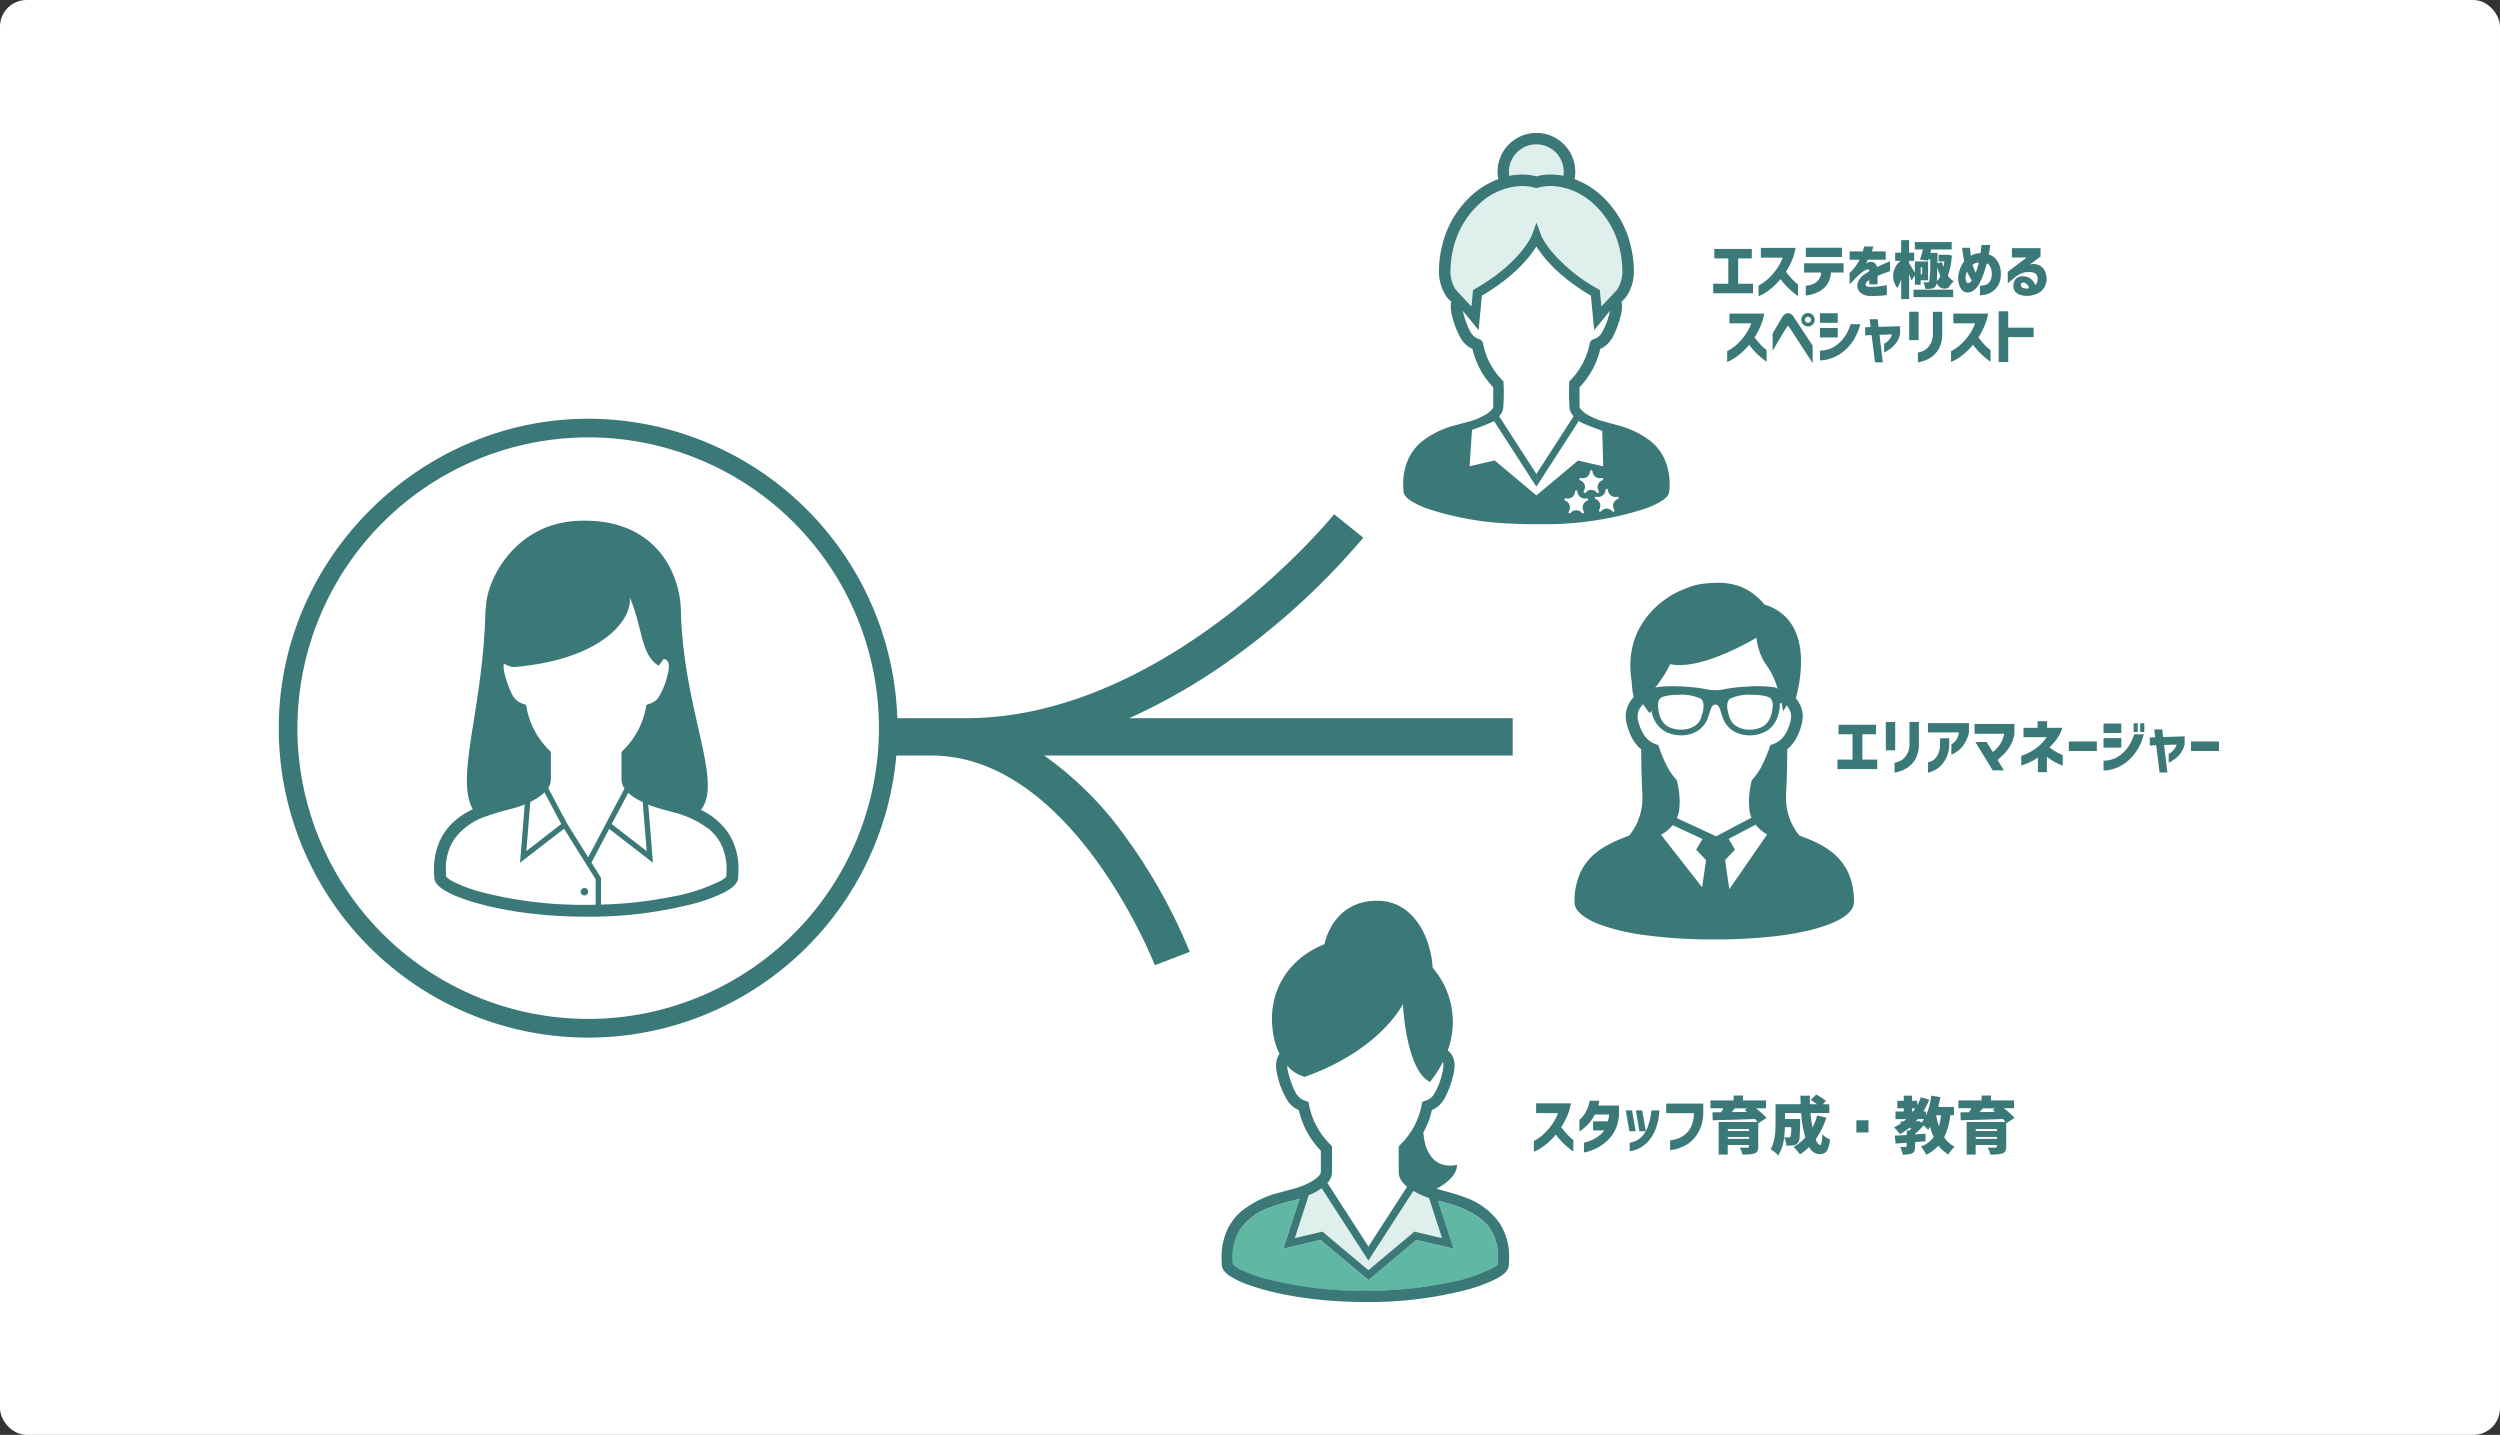 <svg xmlns="http://www.w3.org/2000/svg" xmlns:xlink="http://www.w3.org/1999/xlink" width="470.427" height="270" viewBox="0 0 470.427 270">
  <rect x="0" y="0" width="470.427" height="270" fill="#333333" stroke="none"/>
  <defs>
    <clipPath id="clip-path">
      <rect id="Rectangle_59390" data-name="Rectangle 59390" width="470.427" height="270" rx="5" fill="#fff"/>
    </clipPath>
    <clipPath id="clip-path-2">
      <rect id="Rectangle_59773" data-name="Rectangle 59773" width="420" height="220" rx="5" transform="translate(25 25)" fill="#fff"/>
    </clipPath>
  </defs>
  <g id="img" clip-path="url(#clip-path)">
    <rect id="Rectangle_59497" data-name="Rectangle 59497" width="470.427" height="270" rx="5" fill="#fff"/>
    <g id="Mask_Group_10928" data-name="Mask Group 10928" clip-path="url(#clip-path-2)">
      <g id="_レイヤー_1-2" transform="translate(52.452 24.991)">
        <path id="Path_88570" data-name="Path 88570" d="M196.392,206.763l8.649,7.251,8.649-7.251,5.2,1.222-2.452-7.55c-.079-.026-.176-.053-.246-.079a18.207,18.207,0,0,1-2.646-1.2.382.382,0,0,0-.062-.035l-8.455,13.1-8.8-13.632-.132.105a12.969,12.969,0,0,1-2.3,1.239l-2.619,8.06,5.2-1.222Z" fill="rgba(95,183,164,0.2)"/>
        <path id="Path_88572" data-name="Path 88572" d="M228.376,213.636a4.134,4.134,0,0,0,.905-.642l.088-.105q.053-.62.053-1.187a10.147,10.147,0,0,0-.87-4.333,8.259,8.259,0,0,0-2.189-2.848,17,17,0,0,0-6.355-3.041c-.668-.193-1.3-.36-1.9-.527l2.927,9.027-6.988-1.644-9.027,7.559L196,208.336l-6.988,1.644,3.059-9.4c-.642.193-1.362.378-2.136.58-1.037.281-2.162.6-3.278,1.02a11.41,11.41,0,0,0-5.713,4.1,9.559,9.559,0,0,0-1.468,5.432c0,.378.018.782.053,1.2a1.556,1.556,0,0,0,.185.193,7.067,7.067,0,0,0,1.231.782,27.288,27.288,0,0,0,5.124,1.855,72,72,0,0,0,18.379,2.189,76.541,76.541,0,0,0,15.2-1.441,31.822,31.822,0,0,0,8.71-2.83Z" fill="#5fb7a4"/>
        <path id="Path_88576" data-name="Path 88576" d="M301.153,186.741a1.138,1.138,0,0,0,.431-.949.972.972,0,0,0-.369-.853,2.2,2.2,0,0,0-1.239-.264h-.729v2.4h.65a2,2,0,0,0,1.257-.343Z" fill="none"/>
        <path id="Union_56" data-name="Union 56" d="M13100.639,12965.4l-.4-.228a31.1,31.1,0,0,1-8.719-7.074,16.456,16.456,0,0,1-1.588-2.3c-.151-.273-.257-.478-.316-.619l-.078-.147v-.026l-.836-2.276-.835,2.276c-.072.168-2.049,5.193-10.705,10.179l-.389.222-.3,3.091s-2.855-3.017-3.049-3.306a6.476,6.476,0,0,1-.879-3.647,16.979,16.979,0,0,1,.49-3.831,16.326,16.326,0,0,1,5.17-8.735,12.252,12.252,0,0,1,7.795-3.142,8.863,8.863,0,0,1,2.4.326,1.152,1.152,0,0,0,.6,0,8.829,8.829,0,0,1,2.4-.326,12.168,12.168,0,0,1,7.795,3.142,16.326,16.326,0,0,1,5.17,8.735,17.411,17.411,0,0,1,.493,3.831,6.254,6.254,0,0,1-.967,3.772c-.168.227-2.964,3.181-2.964,3.181Zm-14.636-21.717.01-.01a13.214,13.214,0,0,0-2.391.246,4.436,4.436,0,0,1-.062-.766,5.147,5.147,0,1,1,10.294,0,5.237,5.237,0,0,1-.062.766,12.8,12.8,0,0,0-2.391-.236,10.534,10.534,0,0,1-5.4,0Z" transform="translate(-12852.037 -12935.846)" fill="rgba(95,183,164,0.2)"/>
        <path id="Union_55" data-name="Union 55" d="M13255.184,13154.835a16.926,16.926,0,0,1-3.639-1.7,4.176,4.176,0,0,1-1.2-1.106,1.906,1.906,0,0,1-.323-.88c-.044-.5-.062-.992-.062-1.457a12.291,12.291,0,0,1,1.053-5.23,10.341,10.341,0,0,1,2.718-3.572,18.753,18.753,0,0,1,7.137-3.47c1.5-.432,2.856-.738,3.692-1.039a13.511,13.511,0,0,0,2.232-1,5.41,5.41,0,0,0,1.6-1.255,1.022,1.022,0,0,0,.246-.573v-4.017a16.1,16.1,0,0,1-4.148-7.639,5.153,5.153,0,0,1-.836-.455,4.945,4.945,0,0,1-1.211-1.214,15.026,15.026,0,0,1-1.892-4.536,7.732,7.732,0,0,1-.341-2.151,3.933,3.933,0,0,1,.422-1.872,2.459,2.459,0,0,1,.229-.316,14.145,14.145,0,0,1-1.3-4.641c-.87-7.271,3.042-13.361,9.772-16.043.668-3.163,3.394-8.384,10.293-8.164,6.4.212,9.7,6.725,10.063,12.63a15.517,15.517,0,0,1,2.822,15.54,3.038,3.038,0,0,1,.87.994,3.988,3.988,0,0,1,.422,1.872,8.009,8.009,0,0,1-.344,2.151,19.318,19.318,0,0,1-1.369,3.7,5.622,5.622,0,0,1-1.724,2.051,6.032,6.032,0,0,1-.836.455,14.905,14.905,0,0,1-1.6,4.2c.235,3.531,1.932,6.978,6.336,6.1,0,2.226-2.671,3.868-3.874,4.492.488.148,1.045.3,1.659.465,1.045.283,2.242.624,3.463,1.083a13.449,13.449,0,0,1,6.725,4.876,11.624,11.624,0,0,1,1.828,6.587c0,.465-.017.957-.061,1.457a1.91,1.91,0,0,1-.327.88,3.308,3.308,0,0,1-.56.624,8.516,8.516,0,0,1-1.656,1.072,29.785,29.785,0,0,1-5.537,2.014h.026a73.99,73.99,0,0,1-18.923,2.266C13267.507,13158.008,13259.824,13156.487,13255.184,13154.835Zm21.85,1.055a76.326,76.326,0,0,0,15.2-1.443,31.747,31.747,0,0,0,8.711-2.829,4.418,4.418,0,0,0,.9-.641l.087-.1c.037-.415.055-.81.055-1.187a10.147,10.147,0,0,0-.87-4.333,8.408,8.408,0,0,0-2.188-2.85,17.007,17.007,0,0,0-6.354-3.039c-.667-.2-1.3-.36-1.9-.529l2.928,9.028-6.988-1.643-9.027,7.558-9.024-7.558-6.988,1.643,3.06-9.406c-.645.2-1.363.371-2.139.58-1.035.283-2.162.6-3.278,1.022a11.365,11.365,0,0,0-5.713,4.094,9.547,9.547,0,0,0-1.467,5.433c0,.378.018.782.051,1.194a1.43,1.43,0,0,0,.186.2,6.151,6.151,0,0,0,1.23.782,27.377,27.377,0,0,0,5.127,1.855l.023-.011A72.407,72.407,0,0,0,13277.033,13155.89Zm.563-3.874,8.647-7.255,5.2,1.222-2.452-7.548c-.077-.027-.165-.054-.246-.081a17.635,17.635,0,0,1-2.644-1.2.251.251,0,0,1-.064-.033l-8.454,13.095-8.8-13.631c-.044.033-.088.07-.132.1h.011a12.629,12.629,0,0,1-2.3,1.241l-2.62,8.057,5.2-1.222Zm-7.129-23.6.273.3v4.826a3.063,3.063,0,0,1-.679,1.845,1.794,1.794,0,0,1-.191.212l7.726,11.973,7.268-11.261a5.374,5.374,0,0,1-.931-.947,2.984,2.984,0,0,1-.641-1.812v-4.826l.273-.3a14.227,14.227,0,0,0,4.04-7.48l.107-.6.57-.2a3.678,3.678,0,0,0,.887-.432,2.708,2.708,0,0,0,.705-.712,13.2,13.2,0,0,0,1.571-3.885,6.035,6.035,0,0,0,.256-1.571,2.316,2.316,0,0,0-.1-.705,21.854,21.854,0,0,1-2.418,3.754c-4.553-2.189-5.1-14.653-5.1-14.653s-4.138,8.6-18.474,13.7a6.646,6.646,0,0,1-3.295-2.107v.017a5.7,5.7,0,0,0,.263,1.571,17.421,17.421,0,0,0,1.211,3.288,3.383,3.383,0,0,0,1.065,1.309,3.678,3.678,0,0,0,.887.432l.57.2.107.6.007-.006A14.247,14.247,0,0,0,13270.468,13128.415Zm83.551,1.369a4.14,4.14,0,0,0-.752-.526,5.375,5.375,0,0,0,.621-1.6,10.014,10.014,0,0,0,.266-1.669c.027-.473.044-1.035.044-1.7v-3.5h4.722c-.027-.537-.037-1.076-.037-1.612h1.78c-.013.59-.006,1.126.011,1.612h1.309a11.184,11.184,0,0,0-1.16-.81l1.031-1.012a8.818,8.818,0,0,1,1.818,1.221l-.58.606h1.23v1.663h-3.551a24.779,24.779,0,0,0,.378,2.691,11.257,11.257,0,0,0,.887-2.243l1.717.412a14.952,14.952,0,0,1-2,4.08c.28.7.55,1.063.833,1.063.229,0,.368-.668.422-2.01a3.975,3.975,0,0,0,1.43.964,6.092,6.092,0,0,1-.377,1.73,1.62,1.62,0,0,1-.621.819,2.052,2.052,0,0,1-1.012.22,2.251,2.251,0,0,1-1.9-1.346,10.527,10.527,0,0,1-1.724,1.389c-.131-.182-.323-.421-.569-.722a5.825,5.825,0,0,0-.658-.685,8.256,8.256,0,0,0,2.223-1.76,22.381,22.381,0,0,1-.782-4.6h-3.035v1.116h2.859c0,.273-.01.472-.01.587-.017,1.274-.044,2.188-.095,2.735a2.359,2.359,0,0,1-.283,1.092,1.39,1.39,0,0,1-.877.526,9.4,9.4,0,0,1-1.339.071,3.523,3.523,0,0,0-.432-1.542,7.977,7.977,0,0,1-1.089,3.387A5.53,5.53,0,0,0,13354.019,13129.784Zm1.795-2.775a7.455,7.455,0,0,0,.836.04.413.413,0,0,0,.351-.158,6.313,6.313,0,0,0,.158-1.773h-1.2C13355.935,13125.784,13355.894,13126.419,13355.813,13127.009Zm26.3,2.52a5.643,5.643,0,0,0-.543-.766,5.419,5.419,0,0,0,2.384-1.781,13.861,13.861,0,0,1-.671-1.936,3.453,3.453,0,0,1-.388.547,8.914,8.914,0,0,0-.85-.833,13.3,13.3,0,0,1-1.586,1.6v.108c.143,0,.452-.027.907-.064s.81-.061,1.056-.07v1.433c-.367.037-1.028.078-1.963.152v.816a2.362,2.362,0,0,1-.121.843.936.936,0,0,1-.459.459,4.626,4.626,0,0,1-1.764.232,5.07,5.07,0,0,0-.465-1.43c.256,0,.606.01,1.038.01.129,0,.192-.054.192-.158v-.645l-2.084.152-.155-1.494c.2,0,.554-.03,1.063-.051.5-.037.894-.054,1.188-.074v-.843h.488c.142-.132.283-.273.426-.422h-.557a12.266,12.266,0,0,1-1.646,1.116,6.444,6.444,0,0,0-1.116-1.281,9.324,9.324,0,0,0,1.262-.732v-.395h.543c.28-.229.452-.371.509-.421h-2.036v-1.45h1.564v-.591h-1.207v-1.416h1.207v-.968h1.562v.968h.968v.836a9.808,9.808,0,0,0,.694-1.5l1.565.444a14.249,14.249,0,0,1-1.109,2.233h.492v.759a12.958,12.958,0,0,0,1-3.74l1.707.276c-.091.553-.22,1.167-.388,1.852h2.954v1.568l-.023-.027h-.661a13.2,13.2,0,0,1-1.16,4.186,5.349,5.349,0,0,0,1.97,1.753,6.044,6.044,0,0,0-.645.688,5.111,5.111,0,0,0-.543.792,6.634,6.634,0,0,1-1.845-1.692,7.558,7.558,0,0,1-2.323,1.733A5.992,5.992,0,0,0,13382.118,13129.528Zm2.826-4.587a14,14,0,0,0,.407-2.091h-.92A14.209,14.209,0,0,0,13384.944,13124.941Zm-3.289-.671a5.137,5.137,0,0,0,.473-.685h-1.167c-.175.2-.3.344-.36.425h.323l.307-.081Zm-1.776-2.125h.229c.081-.1.21-.3.395-.587h-.623Zm14.248,6.785c.226.018.52.031.86.031h.606c.186,0,.27-.081.27-.229v-.267h-4v1.8h-1.7v-6.147h7.339c-.054-.061-.22-.246-.5-.543q-3.577.126-7.956.236l-.047-1.511h1.625c.257-.442.4-.688.432-.756h-2.435v-1.471h4.36v-.92h1.757v.92h4.344v1.471h-1.932a13.445,13.445,0,0,1,2.03,1.835l-1.5.951-.07-.092v4.5a1.767,1.767,0,0,1-.169.873.984.984,0,0,1-.58.448,7.857,7.857,0,0,1-2.232.2A5.331,5.331,0,0,0,13394.127,13128.931Zm-2.249-1.618h4v-.368h-4Zm0-1.491h4v-.354h-4Zm.981-3.854c-.159.179-.243.283-.26.3,1.325-.018,2.3-.024,2.913-.044l-.472-.378.476-.287h-2.3C13393.132,13121.653,13393.021,13121.792,13392.859,13121.967Zm-45.387,6.964c.229.018.52.031.863.031h.6c.186,0,.272-.081.272-.229v-.267h-4v1.8h-1.707v-6.147h7.339c-.051-.061-.22-.246-.5-.543q-3.571.126-7.956.236l-.044-1.511h1.626c.256-.442.4-.688.428-.756h-2.431v-1.471h4.36v-.92h1.757v.92h4.344v1.471h-1.936a13.3,13.3,0,0,1,2.03,1.835l-1.5.951-.067-.092v4.5a1.852,1.852,0,0,1-.165.873,1.028,1.028,0,0,1-.58.448,7.89,7.89,0,0,1-2.232.2A5.477,5.477,0,0,0,13347.473,13128.931Zm-2.252-1.618h4v-.368h-4Zm0-1.491h4v-.354h-4Zm.987-3.854c-.158.179-.249.283-.266.3,1.328-.018,2.3-.024,2.92-.044l-.479-.378.479-.287h-2.3C13346.481,13121.653,13346.363,13121.792,13346.208,13121.967Zm-28.058,7.9v-1.844s.142-.031.4-.095a7.187,7.187,0,0,0,.984-.351,7.078,7.078,0,0,0,1.245-.7,5.364,5.364,0,0,0,1.2-1.17h-2.108v-1.7h2.786a6.416,6.416,0,0,0,.219-1.285h-2.674a7.889,7.889,0,0,1-1.369,1.942,11.831,11.831,0,0,1-1.083.941,2.457,2.457,0,0,1-.448.3v-2.2s.1-.071.256-.213a4.017,4.017,0,0,0,.57-.657,6.424,6.424,0,0,0,.627-1.106,7.1,7.1,0,0,0,.473-1.592h1.784l.026.007c-.033.219-.077.422-.114.6a2.1,2.1,0,0,1-.071.29h3.9v1.736a8.129,8.129,0,0,1-.661,2.712,6.341,6.341,0,0,1-1.292,1.915,9.181,9.181,0,0,1-1.571,1.265,8.3,8.3,0,0,1-1.494.756,9.925,9.925,0,0,1-1.126.36c-.257.054-.405.088-.441.088C13318.153,13129.872,13318.15,13129.872,13318.15,13129.868Zm-9.423-2.168a7.994,7.994,0,0,0,1.784-1.228,12.427,12.427,0,0,0,1.487-1.656,10.279,10.279,0,0,0,1.274-2.354h-4.117v-1.838h6.552a10.815,10.815,0,0,1-.738,2.455,14.787,14.787,0,0,1-1.089,2.037c.34.448.685.859,1.019,1.23a9.15,9.15,0,0,0,.876.863c.247.2.382.3.382.313v2.172c-.415-.3-.782-.587-1.12-.863a13.124,13.124,0,0,1-1.069-1.019,13.9,13.9,0,0,1-1.109-1.314,13.036,13.036,0,0,1-1.416,1.483,11.41,11.41,0,0,1-1.336,1.019,9.261,9.261,0,0,1-.991.563c-.256.114-.378.175-.388.175Zm18.029,1.926v-1.592a3.985,3.985,0,0,0,1.979-.87,4.416,4.416,0,0,0,1.052-1.3h-1.2l-.661-3.912h1.181l.7,3.886c.033-.067.067-.139.1-.213a10.547,10.547,0,0,0,.6-1.706,11.868,11.868,0,0,0,.272-1.38,4.306,4.306,0,0,0,.055-.573h1.524a14.94,14.94,0,0,1-.233,1.821,10.324,10.324,0,0,1-.513,1.733,7.551,7.551,0,0,1-.991,1.791,6.338,6.338,0,0,1-1.581,1.494,5.645,5.645,0,0,1-2.287.836Zm7.611-.209v-1.821a7.143,7.143,0,0,0,1.578-.395,4.62,4.62,0,0,0,1.339-.819,3.962,3.962,0,0,0,1.089-1.5,6.456,6.456,0,0,0,.476-2.4h-5.221v-1.811h6.978v1.673a7.805,7.805,0,0,1-.525,2.88,7.043,7.043,0,0,1-1.194,1.989,5.882,5.882,0,0,1-1.47,1.211,8.6,8.6,0,0,1-1.471.661,6.62,6.62,0,0,1-1.133.279c-.247.037-.392.055-.432.055Zm35.053-3.315v-2.293h2.276v2.293Zm-42.726-.236-.66-3.912h1.17l.685,3.912Zm35.333-2.954h.007Zm-28.409-.432h.01v.011Zm-24.467-.017h0Zm-236.6-72.442c0-32.109,26.746-58.222,58.222-58.222a58.289,58.289,0,0,1,58.177,56.35H13202c37.919-.114,68.841-37.986,69.147-38.375l5.483,4.405a134.951,134.951,0,0,1-21.755,20.581,112.667,112.667,0,0,1-22.289,13.389h72.153v7.021h-88.169a64.578,64.578,0,0,1,15.277,15.26,102.708,102.708,0,0,1,12.12,21.685l-6.565,2.522c-.148-.4-15.514-39.467-42.084-39.467h-6.557a58.22,58.22,0,0,1-116.213-5.149Zm3.514,0a54.714,54.714,0,1,0,54.714-54.714A54.771,54.771,0,0,0,13076.062,13050.021Zm253.471,38.938a39.882,39.882,0,0,1-8.323-1.959,13.382,13.382,0,0,1-3.207-1.653,5.15,5.15,0,0,1-1.109-1.072,3.479,3.479,0,0,1-.368-.667,2.333,2.333,0,0,1-.158-.827,13.367,13.367,0,0,1,.968-5.268,10.422,10.422,0,0,1,2.557-3.6,12.951,12.951,0,0,1,2.232-1.625,22.917,22.917,0,0,1,3.227-1.538c.433-.176.86-.344,1.292-.5a11.111,11.111,0,0,0,2.513-6.994c-.023-2.226-.2-2.806-.236-9.247-.061-.054-.132-.107-.192-.169a7.431,7.431,0,0,1-1.784-2.468,12.038,12.038,0,0,1-.8-2.408,5,5,0,0,1,.432-3.446,6.2,6.2,0,0,1,.95-1.369l-.266-1.154v-.229c0-.062-.018-.148-.018-.236-.026-.186-.044-.4-.07-.614-.007-.142-.034-.283-.034-.414v-.22a18.83,18.83,0,0,1-.263-3.042,15.11,15.11,0,0,1,.58-4.229,14.088,14.088,0,0,1,1.494-3.427,15.989,15.989,0,0,1,4.191-4.569,16.393,16.393,0,0,1,2.513-1.564,9.965,9.965,0,0,1,.968-.438c.651-.257,1.15-.469,1.67-.645a10.279,10.279,0,0,1,1.7-.429c.438-.07.924-.135,1.5-.185.624-.055,1.237-.088,1.861-.088a12.144,12.144,0,0,1,3.527.482,9.922,9.922,0,0,1,3.393,1.794,12.638,12.638,0,0,1,1.872,1.845,9.25,9.25,0,0,1,3.558,1.932,8.851,8.851,0,0,1,2.26,3.157,12.405,12.405,0,0,1,.738,2.391,16.857,16.857,0,0,1,.3,3.244,25.375,25.375,0,0,1-.441,4.526c-.175.951-.378,1.75-.536,2.347a5.53,5.53,0,0,1,.8,1.258,5.13,5.13,0,0,1,.493,2.179,4.977,4.977,0,0,1-.122,1.134,10.7,10.7,0,0,1-1.328,3.365,7.118,7.118,0,0,1-1.457,1.669c-.037,6.435-.213,7.015-.239,9.241a11.107,11.107,0,0,0,2.516,6.994c.958.36,1.949.738,2.917,1.2a16.521,16.521,0,0,1,2.779,1.608,10.779,10.779,0,0,1,3.031,3.3,10.423,10.423,0,0,1,1.1,2.654,14.789,14.789,0,0,1,.455,3.787l-.027.027a2.31,2.31,0,0,1-.147.782,3.337,3.337,0,0,1-.368.678,5.323,5.323,0,0,1-1.207,1.16,11.291,11.291,0,0,1-1.133.694,17.506,17.506,0,0,1-1.97.877,30.336,30.336,0,0,1-3.487,1.056,54.007,54.007,0,0,1-6.32,1.106,99.045,99.045,0,0,1-11.654.624A94.065,94.065,0,0,1,13329.532,13088.958Zm15.84-18.1,1.2,2.011-1.865,1.969.793,5.483h.007l7.112-10.3a7.754,7.754,0,0,1-1.714-1.318,6.2,6.2,0,0,1-.448-.52Zm-11.577-1.548a9.764,9.764,0,0,1-1.141.772l7.725,9.877.747-5.111-1.864-1.97,1.2-2-5.621-2.61A6.983,6.983,0,0,1,13333.795,13069.313Zm-5.228-22.827a2.977,2.977,0,0,0-.327,1.339,2.877,2.877,0,0,0,.071.647,8.4,8.4,0,0,0,1.045,2.681,4.426,4.426,0,0,0,1.329,1.4,4.759,4.759,0,0,0,.975.492l.482.176.168.482a26.4,26.4,0,0,0,1.548,3.629,10.546,10.546,0,0,0,1.555,2.235l.209.22.064.3a17.055,17.055,0,0,1,.472,3.737,13.154,13.154,0,0,1-.067,1.39,6.05,6.05,0,0,1-.448,1.739l7.372,3.42,6.654-3.5c-.007-.024-.024-.044-.024-.067a6.024,6.024,0,0,1-.377-1.592c-.044-.482-.071-.951-.071-1.39a17.051,17.051,0,0,1,.473-3.737l.063-.3.209-.22a10.338,10.338,0,0,0,1.559-2.235,26.33,26.33,0,0,0,1.555-3.629l.175-.482.482-.176a4.341,4.341,0,0,0,1.434-.853v.017a5.3,5.3,0,0,0,1.265-1.757,9.181,9.181,0,0,0,.65-1.96,3.448,3.448,0,0,0,.071-.65,2.935,2.935,0,0,0-.29-1.258,3.67,3.67,0,0,0-.554-.854c-.377.645-.634,1.126-.634,1.126s-.121-.641-.341-1.592c-.168.018-.29.115-.29.24,0,.242-.026,3.733-2.674,5.14s-6.6.88-7.945-2.25c-.607-1.416-.614-2.8-1.527-2.8s-.925,1.38-1.531,2.8c-1.336,3.13-5.3,3.656-7.945,2.25a5.45,5.45,0,0,1-2.584-4.158c-.026.536-.168.819-.458.529a17.433,17.433,0,0,1-1.072-1.511A3.818,3.818,0,0,0,13328.567,13046.486Zm17.078-2.011c-.881.691-.469,2.25-.311,2.813.054.183.1.378.158.57a3.118,3.118,0,0,0,1.454,1.861,4.63,4.63,0,0,0,2.37.591,5.274,5.274,0,0,0,2.357-.526c1.967-.984,1.986-3.9,1.986-3.9h.007a1.955,1.955,0,0,0-.384-1.443c-.459-.481-2.041-.694-3.589-.694A8.6,8.6,0,0,0,13345.646,13044.476Zm-13.17-.037a1.955,1.955,0,0,0-.384,1.443c0,.024.017,2.918,1.986,3.9a5.261,5.261,0,0,0,2.354.526,4.693,4.693,0,0,0,2.385-.591,3.111,3.111,0,0,0,1.45-1.861c.05-.192.1-.388.154-.57h.011c.148-.562.569-2.121-.317-2.812a8.621,8.621,0,0,0-4.05-.731C13334.517,13043.744,13332.944,13043.957,13332.476,13044.438Zm3.764-2.276c5.035.246,4.668.705,6.644.705s1.609-.459,6.647-.705a24.229,24.229,0,0,1,4.209.142c.448.062.748.148.88.389a14.826,14.826,0,0,0-1.9-4.2,10.851,10.851,0,0,1-2.1-5.494s-10.318,6.285-16.236,4.981a23.573,23.573,0,0,1-2.811,4.407,4.511,4.511,0,0,1,.448-.088,21.847,21.847,0,0,1,2.885-.172C13335.332,13042.132,13335.779,13042.142,13336.239,13042.162Zm-228.949,39.983a18.293,18.293,0,0,1-3.851-1.8,4.448,4.448,0,0,1-1.265-1.17,2.012,2.012,0,0,1-.345-.931c-.05-.536-.067-1.049-.067-1.548a13.14,13.14,0,0,1,1.123-5.531,11.059,11.059,0,0,1,2.877-3.773,14.843,14.843,0,0,1,3.295-2.114c-3.383-6.077,2.03-19.007,2.391-37.7l.071-.033c0-5.3,5.389-15.841,16.963-16.509,15.152-.869,19.739,10.145,19.739,17.166.546,18.633,8,31.906,3.77,37.208a12.9,12.9,0,0,1,5.126,4.307,12.249,12.249,0,0,1,1.937,6.967c0,.506-.021,1.012-.064,1.548a1.966,1.966,0,0,1-.341.935,3.388,3.388,0,0,1-.6.664,8.571,8.571,0,0,1-1.75,1.137,30.292,30.292,0,0,1-5.861,2.135,78.553,78.553,0,0,1-20.032,2.4C13120.335,13085.5,13112.2,13083.9,13107.29,13082.146Zm10.671-17.438c-.826.29-1.812.54-2.907.83a36.226,36.226,0,0,0-3.464,1.079,12.014,12.014,0,0,0-6.036,4.333,10.043,10.043,0,0,0-1.559,5.747q0,.606.051,1.265a1.994,1.994,0,0,0,.2.205,6.382,6.382,0,0,0,1.3.823,28.149,28.149,0,0,0,5.422,1.959,76.391,76.391,0,0,0,19.442,2.324c.6,0,1.177-.011,1.768-.021h.006v-4.772l-5.948-9.526-8.283,6.4.888-10.974C13118.53,13064.5,13118.24,13064.612,13117.961,13064.707Zm13.432,10.609,1.795,2.873v5.035a78.137,78.137,0,0,0,13.3-1.474,33.858,33.858,0,0,0,9.22-3,4.721,4.721,0,0,0,.958-.678l.1-.114c.034-.438.051-.86.051-1.255a10.622,10.622,0,0,0-.914-4.587,8.649,8.649,0,0,0-2.31-3.015,17.977,17.977,0,0,0-6.725-3.221c-1.538-.448-2.944-.772-4.04-1.177-.25-.095-.5-.2-.749-.307l.88,10.95-8.229-6.364Zm-16.534-36.881a6.016,6.016,0,0,0,.272,1.67,19,19,0,0,0,1.282,3.48,3.682,3.682,0,0,0,1.126,1.389,4.009,4.009,0,0,0,.941.456l.606.223.115.63a15,15,0,0,0,4.279,7.919l.279.316v5.109a3.078,3.078,0,0,1-.509,1.652l3.551,6.694,3.973,6.364,3.153-5.973h-.014l3.7-6.981a3.118,3.118,0,0,1-.57-1.746v-5.109l.29-.317a15.086,15.086,0,0,0,4.279-7.918l.111-.631.607-.223a4.027,4.027,0,0,0,.941-.459,3.145,3.145,0,0,0,.738-.752,13.864,13.864,0,0,0,1.673-4.114,6.375,6.375,0,0,0,.27-1.669,1.882,1.882,0,0,0-.186-.935.94.94,0,0,0-.324-.351,1.341,1.341,0,0,0-.455-.158c-.31.441-.617.873-.961,1.274-3.409-2.155-2.9-6.832-5.43-12.893.51,4.543-5.729,11.8-21.738,13.139a3.8,3.8,0,0,1-1.942-.668A2.614,2.614,0,0,0,13114.858,13038.436Zm20.335,29.631,6.58,5.082h.007l-.746-9.221c-.34-.158-.678-.316-1-.5a8.484,8.484,0,0,1-1.713-1.231Zm-13.631-5.133a12.553,12.553,0,0,1-1.676.968l-.749,9.247,6.569-5.079-3.156-5.963A7.028,7.028,0,0,1,13121.563,13062.934Zm7.807,17.866a.7.7,0,1,1,.7.7A.692.692,0,0,1,13129.369,13080.8Zm253.524-24.349v-.017a2.736,2.736,0,0,0,.367-.084,2.3,2.3,0,0,0,.782-.432,2.947,2.947,0,0,0,.766-1.039,4.615,4.615,0,0,0,.352-1.909v-1.045h1.723v1.116a6.01,6.01,0,0,1-.455,2.357,5.463,5.463,0,0,1-1.012,1.562,4.823,4.823,0,0,1-1.153.914,7.181,7.181,0,0,1-1.369.549Zm-6.3.081v0a5.508,5.508,0,0,0,1.025-.33,2.783,2.783,0,0,0,.819-.591,3.456,3.456,0,0,0,.664-1.021,3.8,3.8,0,0,0,.3-1.564v-4.169h1.771v4.169a5.89,5.89,0,0,1-.459,2.418,4.463,4.463,0,0,1-1.17,1.608,5.069,5.069,0,0,1-1.387.877,8.433,8.433,0,0,1-1.1.371c-.3.07-.445.1-.462.1Zm49.868,1.828-.638-5.133-1.2.054v-1.5l1.012-.044-.169-1.478h1.494l.169,1.434,4.05-.121v1.5a4.19,4.19,0,0,1-.729,1.625,5.745,5.745,0,0,1-1.019,1.065,9.1,9.1,0,0,1-1.251.766v-1.655a2.943,2.943,0,0,0,.634-.445,3.523,3.523,0,0,0,.482-.554,3.1,3.1,0,0,0,.368-.759l-2.354.078.628,5.17Zm-22.9-.044v-2.759a10.5,10.5,0,0,1-1.478.86,10.611,10.611,0,0,1-1.17.485c-.3.095-.459.148-.476.148v-1.812s.192-.061.529-.191a13.618,13.618,0,0,0,1.282-.617,8.888,8.888,0,0,0,1.555-1.09,8.778,8.778,0,0,0,1.433-1.608h-4.356l-.021-.01v-1.758h2.647v-1.247h1.8v1.247h2.856a5.3,5.3,0,0,1-.573,1.373,7.9,7.9,0,0,1-.941,1.342c-.341.4-.637.722-.894.968a9.38,9.38,0,0,0,1.2.82,8.728,8.728,0,0,0,.914.455,1.517,1.517,0,0,0,.371.132v2s-.169-.054-.469-.169a9.644,9.644,0,0,1-1.144-.56,11.78,11.78,0,0,1-1.369-.924v2.917Zm12.356-.317v-1.852s.165,0,.466-.02a5.515,5.515,0,0,0,1.166-.236,4.913,4.913,0,0,0,1.5-.782,6.979,6.979,0,0,0,1.45-1.478,8.707,8.707,0,0,0,1.177-2.444h1.821a10.223,10.223,0,0,1-1.531,3.393,8.728,8.728,0,0,1-1.986,2.023,7.719,7.719,0,0,1-1.953,1.012,7.066,7.066,0,0,1-1.511.351c-.3.023-.482.037-.557.037A.232.232,0,0,1,13415.916,13058Zm-20.849-.026-3.277-5.349h2.117l1.16,1.885a3.964,3.964,0,0,0,.833-.755,5.583,5.583,0,0,0,.837-1.222,4.473,4.473,0,0,0,.472-1.443h-5.561v-1.861h7.5v1.882a5.932,5.932,0,0,1-.783,2.206,7.759,7.759,0,0,1-1.247,1.642c-.432.415-.81.766-1.144,1.046l1.207,1.97Zm-29.225-.246v-1.791h2.839v-4.766h-2.627v-1.79h7.045v1.79h-2.562v4.766h2.8v1.791Zm21.445-2.705v-1.963s.1-.051.29-.165a2.489,2.489,0,0,0,.623-.671,3.713,3.713,0,0,0,.53-1.4h-5.838v-1.74h7.7v1.74a6.327,6.327,0,0,1-.873,2.162,4.806,4.806,0,0,1-1.16,1.291,9.385,9.385,0,0,1-.914.58,1.647,1.647,0,0,1-.357.169Zm45.089-.7v-1.794h5.268v1.794Zm-22.983,0v-1.794h5.265v1.794Zm-34.442-.125v-5.346h1.764v5.346Zm40.965-.5v-1.794h3.339v1.794Zm-24.285-2.6h.018Zm24.285-.161v-1.788h3.339v1.788Zm-33.032-.108h.01Zm39.926-.077v-1.646h.778v1.646Zm-1.234,0v-1.646h.782v1.646Zm-116.837-2.594v0Zm4.957-36.53c-.344.011-.678.018-1.019.018h-.081c-.657,0-1.318-.007-1.959-.023h-.01c-.166-.011-.334-.021-.493-.021-.58-.017-1.16-.044-1.72-.071h-.169a57.236,57.236,0,0,1-15.381-2.748,15.466,15.466,0,0,1-3.295-1.538,3.788,3.788,0,0,1-1.09-1,1.621,1.621,0,0,1-.29-.792c-.037-.459-.054-.9-.054-1.329a11.263,11.263,0,0,1,.958-4.734,9.536,9.536,0,0,1,2.462-3.234,17,17,0,0,1,6.468-3.146c1.369-.388,2.594-.671,3.35-.94a11.829,11.829,0,0,0,2.029-.907,4.909,4.909,0,0,0,1.45-1.144.863.863,0,0,0,.229-.516v-3.622a15.371,15.371,0,0,1-3.912-7.217,4.538,4.538,0,0,1-.771-.432,4.8,4.8,0,0,1-1.181-1.178,14.426,14.426,0,0,1-1.812-4.35,7.637,7.637,0,0,1-.323-2.067,4.54,4.54,0,0,1,.1-.877,4.783,4.783,0,0,1-.935-.979,8.446,8.446,0,0,1-1.379-5.041,19.553,19.553,0,0,1,.553-4.327,18.559,18.559,0,0,1,5.872-9.888,15.74,15.74,0,0,1,4.738-2.819,8.012,8.012,0,0,1-.142-1.373,7.313,7.313,0,0,1,14.626,0,7.14,7.14,0,0,1-.139,1.373,15.7,15.7,0,0,1,4.729,2.819,18.534,18.534,0,0,1,5.871,9.888,18.861,18.861,0,0,1,.553,4.327,8.339,8.339,0,0,1-1.379,5.041,4.994,4.994,0,0,1-.931.979,4.064,4.064,0,0,1,.095.877,7.7,7.7,0,0,1-.324,2.067,18.9,18.9,0,0,1-1.318,3.541,5.42,5.42,0,0,1-1.67,1.986,4.979,4.979,0,0,1-.775.432,15.547,15.547,0,0,1-3.908,7.217v3.611a.923.923,0,0,0,.226.52,4.94,4.94,0,0,0,1.45,1.14,13.4,13.4,0,0,0,2.03.907c.755.264,1.979.547,3.349.941a16.933,16.933,0,0,1,6.472,3.146,9.344,9.344,0,0,1,2.458,3.233,11.281,11.281,0,0,1,.962,4.738c0,.432-.021.87-.055,1.326a1.668,1.668,0,0,1-.29.792,3.841,3.841,0,0,1-1.089,1,15.743,15.743,0,0,1-3.3,1.537,61.709,61.709,0,0,1-19.8,2.874C13309.712,13011.636,13309.705,13011.618,13309.7,13011.618Zm4.877-4.447.223.114a1.36,1.36,0,0,1,.58,1.784l-.108.229a.215.215,0,0,0,.344.246l.142-.142a1.358,1.358,0,0,1,1.9,0l.138.142a.215.215,0,0,0,.344-.246l-.1-.229a1.37,1.37,0,0,1,.58-1.784l.22-.114h-.018a.212.212,0,0,0-.135-.4l-.209.027a1.373,1.373,0,0,1-1.531-1.116l-.033-.219a.214.214,0,0,0-.422,0l-.033.219a1.356,1.356,0,0,1-1.531,1.116l-.213-.027-.034,0A.211.211,0,0,0,13314.572,13007.171Zm5.723-.3.219.114a1.353,1.353,0,0,1,.58,1.784l-.1.229a.214.214,0,0,0,.345.242l.138-.138a1.351,1.351,0,0,1,1.9,0l.142.138a.214.214,0,0,0,.345-.242l-.108-.229a1.373,1.373,0,0,1,.58-1.784l.22-.114a.21.21,0,0,0-.132-.395l-.209.023a1.369,1.369,0,0,1-1.531-1.116l-.034-.22a.214.214,0,0,0-.421,0l-.037.22h-.017a1.347,1.347,0,0,1-1.528,1.116l-.212-.023a.171.171,0,0,0-.038,0A.211.211,0,0,0,13320.295,13006.874Zm-18.933-7.224,7.841,6.572,7.841-6.572,4.722,1.105-.169-6.67c-.712-.308-3.649-1.319-4.3-1.768a1.2,1.2,0,0,1-.121-.1l-7.973,12.359v-2.391l7-10.849c-.05-.068-.121-.122-.175-.192a2.734,2.734,0,0,1-.614-1.67,41.808,41.808,0,0,1-.026-4.711,13.6,13.6,0,0,0,3.841-7.1,1.09,1.09,0,0,1,.7-.833,3.3,3.3,0,0,0,.826-.4,2.511,2.511,0,0,0,.651-.661,12.441,12.441,0,0,0,1.494-3.683,5.6,5.6,0,0,0,.131-.587l-2.961,3.639-.617-6.5c-6.09-3.585-9-7.241-10.255-9.265-1.258,2.034-4.175,5.689-10.259,9.265l-.614,6.5-2.961-3.639a5.623,5.623,0,0,0,.132.587,16.671,16.671,0,0,0,1.15,3.119,3.254,3.254,0,0,0,.994,1.225,3.339,3.339,0,0,0,.826.4,1.089,1.089,0,0,1,.7.833,13.417,13.417,0,0,0,3.841,7.1,39.615,39.615,0,0,1-.027,4.711,2.776,2.776,0,0,1-.613,1.67c-.054.07-.125.131-.176.192l7,10.849v2.391l-7.973-12.359c-.044.026-.081.07-.125.1a38,38,0,0,1-4.017,1.564l-.444,6.863,4.718-1.106Zm16.042,3.7.22.114a1.355,1.355,0,0,1,.58,1.784l-.108.226a.216.216,0,0,0,.345.247l.142-.139h-.018a1.352,1.352,0,0,1,1.9,0l.138.139a.215.215,0,0,0,.344-.247l-.1-.226a1.368,1.368,0,0,1,.58-1.784l.22-.114a.213.213,0,0,0-.132-.4l-.212.027a1.372,1.372,0,0,1-1.528-1.116l-.037-.22a.214.214,0,0,0-.421,0l-.034.22a1.349,1.349,0,0,1-1.531,1.116l-.209-.027-.035,0A.212.212,0,0,0,13317.4,13003.35Zm-18.7-52.2a16.368,16.368,0,0,0-5.166,8.737,17.215,17.215,0,0,0-.493,3.831,6.426,6.426,0,0,0,.877,3.649v.007c.2.29,3.053,3.3,3.053,3.3l.3-3.093.395-.229c8.661-4.984,10.637-10.02,10.708-10.178l.836-2.276.844,2.276v.027l.061.148c.061.131.168.344.316.617a16.5,16.5,0,0,0,1.592,2.3,30.912,30.912,0,0,0,8.718,7.075l.395.229.29,3.093s2.8-2.951,2.961-3.181a6.227,6.227,0,0,0,.968-3.771,17,17,0,0,0-.488-3.831,16.355,16.355,0,0,0-5.17-8.737,12.244,12.244,0,0,0-7.8-3.14,8.7,8.7,0,0,0-2.4.326,1.2,1.2,0,0,1-.6,0,8.76,8.76,0,0,0-2.4-.326h-.023A12.193,12.193,0,0,0,13298.708,12951.148Zm10.485-4.958a10.739,10.739,0,0,1,2.7-.351,12.071,12.071,0,0,1,2.388.236,5.138,5.138,0,0,0-8.718-4.4l-.011.01a5.1,5.1,0,0,0-1.511,3.639,5.707,5.707,0,0,0,.061.766,12.219,12.219,0,0,1,2.392-.246A10.664,10.664,0,0,1,13309.193,12946.19Zm47.588,28.365c-.081-.125-.132-.2-.176-.212s-.064-.027-.064-.018-.017,0-.043.027a1.709,1.709,0,0,0-.159.2c-.067.085-.2.3-.4.621s-.429.7-.685,1.126-.587.991-.991,1.676-.614,1.039-.614,1.049v-3.261c.307-.52.56-.958.769-1.318s.426-.722.628-1.062.367-.607.476-.782a1.444,1.444,0,0,1,.444-.476,1.208,1.208,0,0,1,.405-.169c.114-.017.169-.026.169-.017a1.423,1.423,0,0,1,.56.142,1.089,1.089,0,0,1,.4.388c.091.142.276.411.547.816s.58.88.931,1.416.7,1.046,1.028,1.552.722,1.1,1.181,1.787v3.3Q13356.87,12974.705,13356.781,12974.556Zm24.214,4.789v0a5.344,5.344,0,0,0,1.028-.334,2.647,2.647,0,0,0,.819-.59,3.462,3.462,0,0,0,.664-1.022,3.885,3.885,0,0,0,.3-1.561v-4.165h1.764v4.165a5.882,5.882,0,0,1-.455,2.418,4.4,4.4,0,0,1-1.17,1.6,5.117,5.117,0,0,1-1.39.881,8.365,8.365,0,0,1-1.1.371c-.3.067-.448.1-.465.1Zm-8.077,1.835-.641-5.13-1.2.058v-1.521l1.012-.044-.165-1.477h1.493l.166,1.437,4.05-.121v1.5a4.141,4.141,0,0,1-.729,1.626,5.627,5.627,0,0,1-1.019,1.063,8.554,8.554,0,0,1-1.247.766v-1.653a3.343,3.343,0,0,0,.634-.437,3.87,3.87,0,0,0,.482-.557,3.028,3.028,0,0,0,.367-.756l-2.354.081.623,5.167Zm23.266-.051v-9.555h1.8v3.076h4.781v1.791h-4.781v4.688Zm-8.96-2.047a7.948,7.948,0,0,0,1.787-1.231,12.322,12.322,0,0,0,1.487-1.652,10.247,10.247,0,0,0,1.271-2.357h-4.114v-1.834h6.549a10.7,10.7,0,0,1-.738,2.451,14.721,14.721,0,0,1-1.089,2.037c.344.448.685.863,1.021,1.23a8.427,8.427,0,0,0,.877.86c.249.2.378.311.378.317v2.182c-.412-.3-.782-.59-1.116-.874a13.593,13.593,0,0,1-1.069-1.018,14.61,14.61,0,0,1-1.109-1.315,12.8,12.8,0,0,1-1.417,1.483,11.163,11.163,0,0,1-1.335,1.022,10.05,10.05,0,0,1-1,.56c-.253.114-.378.175-.388.175Zm-42.125,0a8.2,8.2,0,0,0,1.788-1.231,12.217,12.217,0,0,0,1.48-1.652,10.246,10.246,0,0,0,1.277-2.357h-4.114v-1.834h6.55a10.894,10.894,0,0,1-.739,2.451,14.938,14.938,0,0,1-1.092,2.037c.344.448.688.863,1.021,1.23a8.332,8.332,0,0,0,.877.86c.246.2.378.311.378.317v2.182c-.412-.3-.779-.59-1.117-.874a13.261,13.261,0,0,1-1.072-1.018,14.75,14.75,0,0,1-1.105-1.315,12.786,12.786,0,0,1-1.413,1.483,11.487,11.487,0,0,1-1.336,1.022,10.517,10.517,0,0,1-1,.56c-.256.114-.377.175-.388.175Zm17.463-.115s.168,0,.469-.021a5.316,5.316,0,0,0,1.167-.235,4.867,4.867,0,0,0,1.5-.782,6.939,6.939,0,0,0,1.45-1.475,8.617,8.617,0,0,0,1.177-2.448h1.811l.007-.007a10.114,10.114,0,0,1-1.527,3.393,8.812,8.812,0,0,1-1.986,2.024,7.792,7.792,0,0,1-1.953,1.008,7.206,7.206,0,0,1-1.511.354c-.4.033-.59.04-.6.04Zm16.791-1.963v-5.342h1.767V12977Zm-16.791-.5v-1.784h3.345v1.784Zm-3.144-2.444a1.184,1.184,0,0,1-.36-.888,1.23,1.23,0,0,1,.36-.894,1.261,1.261,0,1,1,0,1.781Zm.489-1.292a.576.576,0,0,0-.155.415.524.524,0,0,0,.155.395.548.548,0,0,0,.4.158.578.578,0,0,0,.405-.158.517.517,0,0,0,.165-.395.567.567,0,0,0-.165-.415.548.548,0,0,0-.405-.155A.53.53,0,0,0,13359.907,12972.769Zm27.741,1.072h.007Zm-42.125,0h.007Zm17.038-.1v-1.794h3.345v1.794Zm15.287-4.465v-3.727a8,8,0,0,1-.729,1.652,3.619,3.619,0,0,1,.624-5.116h-1.029v-1.537h1.123v-2.354h1.5v2.354h.95v1.537h-.95v.459c.185.263.536.86,1.072,1.773v-2.11h2.5v3.537h-1.4v.833h-1.089v-1.723h-.01l-.624.913c-.071-.209-.22-.6-.442-1.184v4.691Zm3.665-4.641h.28v-1.318h-.28Zm-1.345,4.27v-1.4h7.459v1.4Zm-29.161-2.186a7.952,7.952,0,0,0,1.783-1.234,11.925,11.925,0,0,0,1.484-1.648,10.372,10.372,0,0,0,1.274-2.354h-4.11v-1.841h6.545a10.578,10.578,0,0,1-.738,2.455,14.285,14.285,0,0,1-1.093,2.04c.345.448.688.86,1.022,1.228a8.125,8.125,0,0,0,.88.86c.243.205.374.31.374.32v2.172c-.411-.3-.778-.591-1.116-.863a14.386,14.386,0,0,1-1.068-1.019,13.415,13.415,0,0,1-1.11-1.322,12.765,12.765,0,0,1-1.413,1.487,11.462,11.462,0,0,1-1.335,1.021,9.3,9.3,0,0,1-1,.56c-.253.115-.378.179-.384.179Zm20.892,1.97a2.81,2.81,0,0,1-1.478-.432,1.8,1.8,0,0,1-.63-2.33,3.18,3.18,0,0,1,1.112-1.285c.159-.1.317-.209.476-.307s.313-.192.476-.3a.337.337,0,0,0-.107-.276.427.427,0,0,0-.345-.047,2.189,2.189,0,0,0-.543.267,6.027,6.027,0,0,0-.674.506c-.24.205-.459.4-.658.573-.374.414-.7.745-.961,1.008a4.921,4.921,0,0,1-.432.405v-2.118s.1-.077.28-.243a6.091,6.091,0,0,0,.606-.687c.233-.29.469-.641.722-1.028.055-.085.1-.192.169-.317s.088-.188.095-.2h-1.845v-1.574h2.451c.078-.271.179-.58.273-.925h1.724s-.027.081-.071.257a5.63,5.63,0,0,1-.2.668h2.594v1.574h-3.35a2.58,2.58,0,0,1-.142.28c-.087.169-.168.323-.235.465a1.528,1.528,0,0,1,.131-.1.731.731,0,0,1,.2-.1,1.3,1.3,0,0,1,1.19-.007,1.366,1.366,0,0,1,.57.851c.421-.227.826-.422,1.207-.58s.789-.324,1.237-.493v1.845s-.124.037-.354.118-.517.172-.881.307-.725.284-1.1.445v1.592h-1.564v-.815a1.1,1.1,0,0,1-.1.07,1.824,1.824,0,0,1-.169.1c-.324.271-.466.526-.411.763s.334.36.833.381a11.349,11.349,0,0,0,1.514-.1c.473-.057.863-.111,1.167-.161s.459-.092.466-.1v1.882s-.29.054-.86.1a18.381,18.381,0,0,1-1.983.074Zm28.449-.169a2.058,2.058,0,0,1-1.028-.624,1.751,1.751,0,0,1-.367-1.109,2.184,2.184,0,0,1,.2-.9,1.429,1.429,0,0,1,.705-.729,2.177,2.177,0,0,1,1.332-.122,2.308,2.308,0,0,1,1.187.554,3.012,3.012,0,0,1,.7,1.045,1.464,1.464,0,0,0,.357-.556,1.87,1.87,0,0,0,.084-.665,1.082,1.082,0,0,0-.4-.914,2.035,2.035,0,0,0-1.329-.3,3.648,3.648,0,0,0-1.484.314,5.079,5.079,0,0,0-1.062.685l-1.346,1.116v-2.162l3.551-2.687h-2.759v-1.777h5.379v1.592l-2.029,1.494a2.786,2.786,0,0,1,1.713.1,2.317,2.317,0,0,1,1.052.984,3.236,3.236,0,0,1,.4,1.575,3.033,3.033,0,0,1-.452,1.687,2.867,2.867,0,0,1-1.19,1.079,4.733,4.733,0,0,1-1.575.448,4.877,4.877,0,0,1-.488.027A4.032,4.032,0,0,1,13400.349,12968.516Zm.071-2.154a.509.509,0,0,0-.01.476.743.743,0,0,0,.5.377,1.971,1.971,0,0,0,.685.071,1.863,1.863,0,0,0,.3-.048,1.236,1.236,0,0,0-.357-.708,1.155,1.155,0,0,0-.671-.371A.489.489,0,0,0,13400.42,12966.361Zm-40.529,2.239v-1.835s.151-.01.432-.051a4.343,4.343,0,0,0,.991-.3,2.362,2.362,0,0,0,.978-.738,2.538,2.538,0,0,0,.482-1.4h-3.2v-1.74H13367v1.74h-2.374a4.563,4.563,0,0,1-.58,2.026,3.8,3.8,0,0,1-1.215,1.278,6.44,6.44,0,0,1-1.389.685,7.409,7.409,0,0,1-1.106.28,4.041,4.041,0,0,1-.429.054C13359.9,12968.6,13359.894,12968.6,13359.891,12968.6Zm32.786-1.818a4.016,4.016,0,0,0,1.076-.186,1.65,1.65,0,0,0,.725-.55,2.368,2.368,0,0,0,.4-1.126,3.245,3.245,0,0,0-.186-1.531c-.186-.489-.432-.755-.739-.806-.148.526-.316,1.069-.488,1.615a13.264,13.264,0,0,1-.61,1.548,6.753,6.753,0,0,1-.6,1.072,3.366,3.366,0,0,1-.833.86,1.894,1.894,0,0,1-1.068.36,1.444,1.444,0,0,1-1.079-.472,2.656,2.656,0,0,1-.561-1.12,4.722,4.722,0,0,1-.142-1.281,3.66,3.66,0,0,1,.122-.819,6.324,6.324,0,0,1,.351-1.069,4.815,4.815,0,0,1,.661-1.105c-.092-.432-.169-.851-.223-1.225s-.095-.694-.122-.931-.037-.361-.037-.381l-.03-.007h1.511s0,.158.027.428.054.628.111,1.066a3.656,3.656,0,0,1,.847-.352,3.57,3.57,0,0,1,.975-.124c.07-.456.114-.826.138-1.106s.037-.432.037-.441h1.659s-.013.179-.057.506-.1.752-.206,1.281a2.862,2.862,0,0,1,1.524,1.106,4.111,4.111,0,0,1,.657,1.6,5.108,5.108,0,0,1,.067,1.437,3.944,3.944,0,0,1-.569,1.795,3.646,3.646,0,0,1-1.009,1.045,3.8,3.8,0,0,1-1.082.51,6.3,6.3,0,0,1-1.248.186Zm-2.631-2.135a3.683,3.683,0,0,0-.077.529,1.745,1.745,0,0,0,.114.827.409.409,0,0,0,.334.253l-.01-.011a.472.472,0,0,0,.311-.058,1.519,1.519,0,0,0,.414-.418c-.142-.216-.283-.472-.441-.752a8.466,8.466,0,0,1-.448-.94A3.747,3.747,0,0,0,13390.046,12964.647Zm1.832-2.145a1.766,1.766,0,0,0-.58.317v.01s.043.165.131.455a5.356,5.356,0,0,0,.449,1.012q.171-.46.313-.934c.1-.314.186-.631.26-.948A2.087,2.087,0,0,0,13391.878,12962.5Zm-49.406,5.679v-1.794h2.84v-4.765h-2.631v-1.791h7.052v1.791h-2.566v4.765h2.8v1.794Zm39.886-.826a3.107,3.107,0,0,0-.351-1.258,4.448,4.448,0,0,0,.8.037.332.332,0,0,0,.317-.186,23.456,23.456,0,0,0,.165-4.158h-.307l-.078.24-.017.006-1.5-.191c.186-.526.371-1.171.563-1.9h-1.537v-1.4h6.934v1.4h-3.852a2.845,2.845,0,0,0-.084.317c-.037.139-.061.243-.078.317h1.343c0,.279-.011.476-.011.586v1.353l.844-.186c.054.213.151.529.283.935.054-.246.111-.607.192-1.083h-1.113v-1.237h1.446l.24-.027.815.159a13.671,13.671,0,0,1-.738,3.82,4.1,4.1,0,0,0,1.109,1.039,4.221,4.221,0,0,0-.934,1.144,1.548,1.548,0,0,1-2.283-.854,1.115,1.115,0,0,1-.968,1.076,4.923,4.923,0,0,1-.833.057C13382.61,12967.362,13382.488,12967.359,13382.357,12967.355Zm2.2-1.443a3.462,3.462,0,0,0,.658-.964v-.011a15.384,15.384,0,0,1-.573-1.625C13384.623,12964.57,13384.6,12965.44,13384.556,12965.912Zm-24.992-1.632h.013Zm-8.135-2.8h.011Zm8.462-.132v-1.739h6.8v1.739Z" transform="translate(-13072.547 -12937.999)" fill="#3a7977"/>
      </g>
    </g>
  </g>
</svg>
